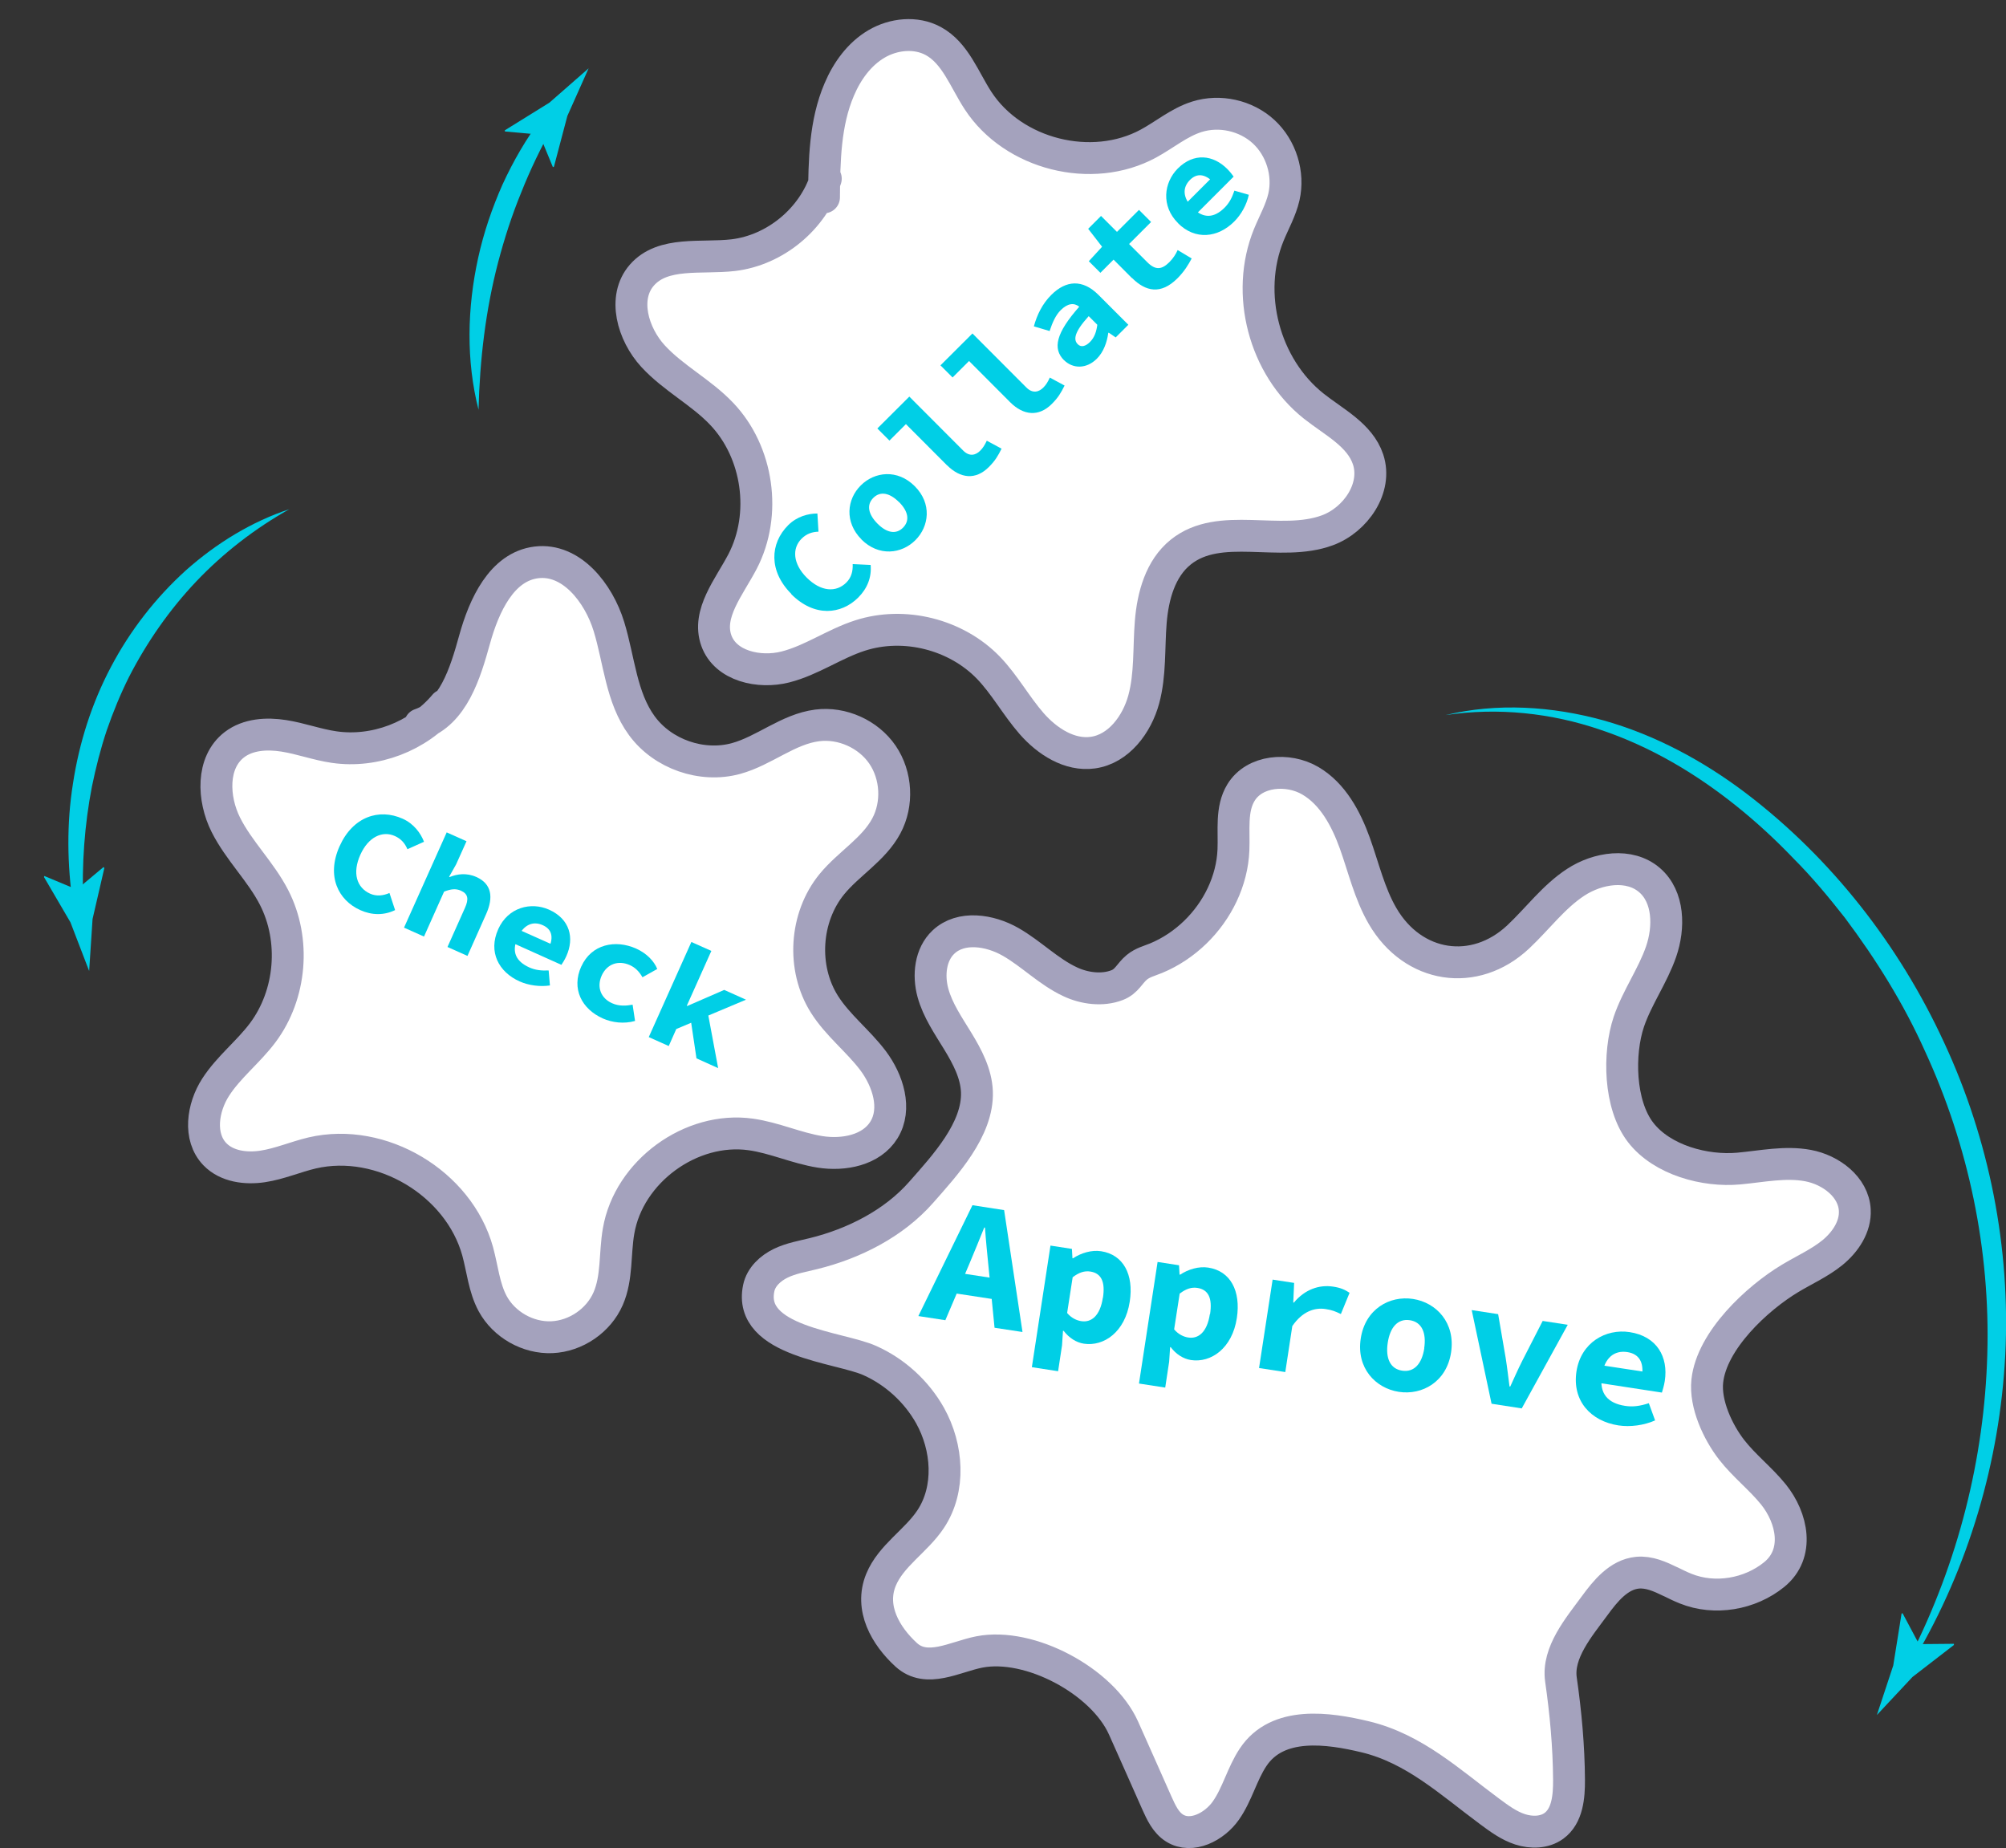 <?xml version="1.0" encoding="UTF-8"?><svg id="Layer_2" xmlns="http://www.w3.org/2000/svg" viewBox="0 0 188.77 173.9"><rect x="0" y="0" width="188.77" height="173.9" fill="#333333" stroke="none"/><defs><style>.cls-1{fill:#fff;stroke:#a4a2bd;stroke-linecap:round;stroke-linejoin:round;stroke-width:3px;}.cls-2{fill:#00cfe6;stroke-width:0px;}</style></defs><g id="Layer_1-2"><path class="cls-1" d="m157.22,148.84c.47.23.93.46,1.41.65,2.73,1.1,6.04.53,8.32-1.32,2.44-1.98,1.71-5.34-.06-7.54-1.21-1.5-2.76-2.69-3.94-4.21-1.29-1.66-2.52-4.29-2.29-6.46.41-3.83,4.68-7.79,7.77-9.65,1.34-.81,2.79-1.45,4.01-2.44,1.21-.99,2.19-2.44,2.1-4.01-.12-2.18-2.26-3.78-4.4-4.18s-4.34.08-6.52.28c-3.15.29-7.21-.78-9.24-3.41-2.01-2.61-2.11-7.41-1.1-10.41.78-2.29,2.24-4.3,3.03-6.58s.75-5.16-1.08-6.74c-1.89-1.63-4.87-1.16-6.95.2s-3.59,3.43-5.41,5.14c-4.1,3.85-9.91,2.96-12.77-1.97-1.23-2.12-1.78-4.55-2.61-6.86-.83-2.3-2.07-4.62-4.18-5.86s-5.26-.98-6.53,1.11c-.96,1.57-.63,3.56-.71,5.4-.12,2.92-1.5,5.71-3.58,7.73-1.07,1.04-2.32,1.88-3.69,2.45-.66.27-1.27.41-1.82.86-.69.57-.94,1.33-1.86,1.68-1.39.54-3.08.31-4.4-.31-2.05-.95-3.66-2.64-5.62-3.76-1.96-1.12-4.67-1.53-6.31.01-1.25,1.17-1.45,3.13-1,4.78s1.45,3.09,2.34,4.55,1.73,3.04,1.8,4.75c.14,3.56-3.04,6.97-5.24,9.47-2.59,2.95-6.35,4.84-10.12,5.77-1.05.26-2.13.44-3.1.91s-1.85,1.28-2.07,2.34c-1.06,5.06,7.6,5.53,10.46,6.82,2.37,1.06,4.39,2.91,5.66,5.17,1.67,2.99,1.95,6.91.05,9.76-1.37,2.06-3.73,3.42-4.67,5.71-1.08,2.65.43,5.26,2.37,7.04s4.59.19,6.88-.26c4.75-.93,11.59,2.74,13.57,7.14,1.06,2.36,2.1,4.72,3.15,7.08.4.89.83,1.83,1.66,2.35,1.59,1,3.75-.11,4.83-1.65,1.08-1.54,1.52-3.45,2.56-5.01,2.3-3.47,7.11-2.75,10.54-1.93,4.63,1.11,7.97,4.25,11.74,7.04.89.66,1.8,1.33,2.85,1.67s2.29.32,3.18-.33c1.27-.93,1.43-2.74,1.42-4.32-.02-3.17-.31-6.31-.76-9.45-.36-2.53,1.7-4.94,3.14-6.9,1.04-1.43,2.3-2.98,4.06-3.15,1.1-.1,2.11.36,3.12.85Z"/><path class="cls-1" d="m41.84,66.34c-2.49,2.97-6.57,4.52-10.4,3.96-1.6-.23-3.14-.81-4.74-1.06s-3.36-.15-4.65.84c-2.17,1.67-2.03,5.08-.8,7.53s3.29,4.4,4.54,6.84c2.05,3.99,1.62,9.13-1.06,12.72-1.36,1.82-3.21,3.23-4.44,5.14s-1.64,4.67-.07,6.3c1.12,1.16,2.91,1.39,4.5,1.15s3.09-.9,4.66-1.27c6.5-1.51,13.79,2.83,15.57,9.26.45,1.65.6,3.41,1.41,4.92,1.07,1.98,3.33,3.26,5.58,3.16s4.39-1.56,5.29-3.63c.86-1.97.61-4.24.98-6.36.96-5.6,6.82-9.88,12.44-9.09,2.22.31,4.31,1.29,6.52,1.64,2.22.35,4.83-.15,6.01-2.06,1.23-1.99.38-4.65-1.02-6.52-1.41-1.87-3.33-3.33-4.58-5.31-2.15-3.41-1.85-8.18.7-11.3,1.59-1.94,3.93-3.26,5.12-5.47,1.12-2.08.97-4.77-.36-6.72-1.33-1.94-3.8-3.05-6.14-2.75-2.75.35-4.98,2.39-7.65,3.12-3.21.87-6.89-.41-8.85-3.09-1.95-2.66-2.13-6.18-3.1-9.34s-3.54-6.43-6.82-6.03c-3.28.4-4.94,4.08-5.82,7.26s-2.01,6.9-5.13,7.98"/><path class="cls-1" d="m77.71,16.81c-1.21,3.79-4.76,6.73-8.71,7.2-3,.35-6.61-.4-8.6,1.88-1.85,2.12-.85,5.55,1.05,7.62,1.9,2.07,4.51,3.38,6.45,5.42,3.45,3.61,4.28,9.47,1.98,13.9-1.25,2.4-3.38,4.9-2.47,7.45.86,2.4,4.03,3.11,6.5,2.48s4.6-2.18,7.03-2.96c4.16-1.34,9.03-.11,12.07,3.03,1.54,1.6,2.61,3.59,4.07,5.26s3.57,3.04,5.77,2.73c2.42-.34,4.14-2.65,4.78-5.01s.46-4.85.66-7.29c.2-2.44.9-5.02,2.81-6.56,3.69-2.98,9.36-.42,13.81-2.06,2.66-.98,4.72-3.98,3.83-6.67-.77-2.31-3.22-3.51-5.12-5.02-4.66-3.7-6.47-10.58-4.23-16.09.49-1.2,1.14-2.33,1.43-3.59.5-2.19-.26-4.62-1.91-6.14-1.65-1.52-4.13-2.08-6.28-1.4-1.66.52-3.03,1.69-4.56,2.52-5.32,2.89-12.72,1.03-16.03-4.04-1.3-1.99-2.14-4.48-4.22-5.61-1.64-.89-3.74-.67-5.35.28s-2.76,2.55-3.49,4.27c-1.36,3.17-1.41,6.72-1.44,10.16"/><path class="cls-2" d="m45.04,38.59c-1.19-4.64-1.08-9.62-.04-14.34.52-2.37,1.31-4.68,2.29-6.89,1.01-2.2,2.23-4.31,3.68-6.24.21-.28.62-.34.9-.13.26.2.33.55.18.83-1.13,2.04-2.15,4.14-3,6.29-.88,2.14-1.59,4.35-2.18,6.59-1.17,4.49-1.72,9.11-1.84,13.89Z"/><path class="cls-2" d="m50.79,12.67l-3.28-.3v-.11s4.19-2.6,4.19-2.6c1.23-1.08,2.46-2.15,3.69-3.23-.67,1.49-1.33,2.99-2,4.48l-1.26,4.77-.1.05-1.26-3.05Z"/><path class="cls-2" d="m27.25,47.9c-3.29,1.85-6.24,4.14-8.78,6.81-2.53,2.67-4.64,5.71-6.31,8.95-.82,1.63-1.51,3.32-2.11,5.05-.58,1.73-1.03,3.51-1.4,5.31-.7,3.61-.96,7.31-.82,11.03.01.27-.2.5-.46.51-.25.01-.47-.17-.5-.42-.55-3.76-.61-7.64,0-11.43.58-3.8,1.76-7.53,3.57-10.95,1.8-3.42,4.2-6.51,7.05-9.09,2.87-2.55,6.19-4.59,9.78-5.77Z"/><path class="cls-2" d="m7.22,83.7l2.52-2.11.08.09-1.11,4.8c-.11,1.63-.21,3.26-.32,4.89-.59-1.53-1.17-3.05-1.76-4.58l-2.49-4.26.03-.1,3.05,1.27Z"/><path class="cls-2" d="m136.03,67.29c4.85-1.17,10.03-.84,14.87.5,4.86,1.37,9.39,3.81,13.4,6.85,8.03,6.11,14.42,14.29,18.64,23.45,4.26,9.15,6.27,19.35,5.76,29.42-.52,10.06-3.46,19.96-8.54,28.56-.06.11-.2.14-.3.08-.1-.06-.14-.19-.09-.29,4.48-8.84,6.97-18.61,7.24-28.42.29-9.8-1.76-19.63-5.86-28.52-2-4.47-4.61-8.65-7.55-12.57-1.51-1.92-3.08-3.82-4.81-5.55-1.69-1.77-3.5-3.44-5.41-4.97-3.82-3.06-8.09-5.59-12.75-7.15-4.64-1.59-9.67-2.13-14.6-1.39Z"/><path class="cls-2" d="m180.58,154.71l3.29-.03v.11s-3.9,3.01-3.9,3.01c-1.12,1.19-2.24,2.39-3.35,3.58.51-1.55,1.03-3.1,1.54-4.66l.78-4.87.09-.06,1.55,2.91Z"/><path class="cls-2" d="m91.52,113.41l2.97.46,1.73,11.47-2.63-.4-.57-5.76c-.11-1.13-.25-2.47-.33-3.67h-.07c-.44,1.1-.95,2.34-1.39,3.39l-2.27,5.33-2.54-.39,5.09-10.43Zm-2.14,6.24l5.24.8-.3,1.93-5.24-.8.3-1.93Z"/><path class="cls-2" d="m98.86,117.21l2.01.31.05.88h.06c.76-.5,1.75-.8,2.64-.66,2.08.32,3.09,2.18,2.69,4.75-.44,2.86-2.44,4.23-4.31,3.95-.73-.11-1.4-.55-1.91-1.21h-.06s-.09,1.36-.09,1.36l-.37,2.44-2.47-.38,1.75-11.43Zm4.93,4.91c.23-1.5-.15-2.31-1.19-2.47-.53-.08-1.05.07-1.66.54l-.52,3.36c.4.48.91.71,1.34.77.91.14,1.76-.47,2.02-2.2Z"/><path class="cls-2" d="m108.94,118.75l2.01.31.05.88h.06c.76-.5,1.75-.8,2.64-.66,2.08.32,3.08,2.18,2.69,4.75-.44,2.86-2.44,4.23-4.31,3.95-.73-.11-1.41-.55-1.91-1.21h-.06s-.09,1.36-.09,1.36l-.37,2.44-2.47-.38,1.75-11.43Zm4.93,4.91c.23-1.5-.15-2.31-1.2-2.47-.53-.08-1.05.07-1.66.54l-.52,3.36c.4.48.91.71,1.34.77.91.14,1.76-.47,2.02-2.2Z"/><path class="cls-2" d="m119.75,120.41l2.03.31-.08,1.85h.06c1.03-1.23,2.36-1.7,3.69-1.5.73.11,1.1.29,1.55.58l-.82,2c-.5-.24-.82-.38-1.44-.47-1.03-.16-2.18.22-3.13,1.6l-.66,4.33-2.47-.38,1.28-8.34Z"/><path class="cls-2" d="m128.05,125.95c.42-2.77,2.72-4.06,4.92-3.72,2.2.34,4,2.25,3.58,5.03-.42,2.77-2.72,4.05-4.92,3.71-2.2-.34-4.01-2.25-3.58-5.02Zm5.97.92c.22-1.45-.22-2.47-1.35-2.64-1.14-.17-1.86.67-2.08,2.12-.22,1.44.22,2.46,1.36,2.63,1.14.17,1.86-.67,2.08-2.11Z"/><path class="cls-2" d="m138.5,123.28l2.48.38.71,4.13c.14.88.24,1.77.36,2.68h.07c.38-.83.74-1.65,1.14-2.44l1.91-3.73,2.36.36-4.33,7.87-2.84-.44-1.87-8.82Z"/><path class="cls-2" d="m148.35,129.05c.42-2.73,2.77-4.04,5-3.7,2.57.39,3.66,2.34,3.31,4.6-.07.45-.21.89-.27,1.09l-6.32-.97.25-1.66,4.65.71-.46.41c.21-1.34-.27-2.13-1.37-2.3-1.22-.19-2.15.52-2.4,2.18-.26,1.73.56,2.63,2.18,2.88.76.12,1.44.01,2.24-.25l.59,1.62c-1.04.46-2.34.64-3.45.47-2.6-.4-4.37-2.31-3.95-5.08Z"/><path class="cls-2" d="m31.96,79.62c1.24-2.76,3.7-3.58,5.93-2.58,1.05.47,1.7,1.36,2.01,2.17l-1.56.7c-.23-.54-.58-.97-1.18-1.24-1.18-.53-2.5.09-3.25,1.76-.77,1.71-.35,3.09.91,3.66.6.27,1.23.2,1.83-.06l.53,1.61c-1.04.5-2.16.5-3.28,0-2.07-.93-3.2-3.19-1.95-6Z"/><path class="cls-2" d="m42.02,78.32l1.88.84-.98,2.18-.66,1.17.05.02c.69-.28,1.58-.43,2.53,0,1.42.64,1.62,1.9.9,3.5l-1.75,3.92-1.88-.84,1.64-3.67c.38-.84.3-1.33-.38-1.63-.5-.22-.95-.15-1.58.09l-1.89,4.23-1.88-.84,4.01-8.95Z"/><path class="cls-2" d="m46.88,87.44c.93-2.07,3.09-2.6,4.79-1.84,1.96.88,2.4,2.66,1.62,4.38-.15.34-.36.66-.46.81l-4.81-2.16.56-1.26,3.54,1.58-.46.23c.46-1.02.25-1.75-.58-2.12-.93-.42-1.82-.06-2.38,1.2-.59,1.32-.13,2.21,1.1,2.77.58.26,1.14.32,1.83.29l.12,1.41c-.93.14-2,0-2.85-.38-1.98-.88-2.97-2.79-2.02-4.9Z"/><path class="cls-2" d="m54.7,90.95c.95-2.11,3.21-2.56,5.16-1.69,1,.45,1.69,1.18,1.99,1.92l-1.39.78c-.33-.57-.7-.92-1.18-1.14-1.09-.49-2.16-.12-2.66.98-.49,1.1-.07,2.13.97,2.6.67.3,1.34.25,1.94.14l.23,1.53c-1.05.3-2.16.15-3.02-.23-2-.89-2.99-2.8-2.04-4.9Z"/><path class="cls-2" d="m65.06,88.64l1.88.84-2.31,5.16.05.02,3.47-1.51,2.05.92-6.56,2.76-.71,1.6-1.88-.84,4.01-8.95Zm-.08,7.26l1.61-.69.99,5.3-2.04-.92-.55-3.7Z"/><path class="cls-2" d="m74.47,55.89c-2.14-2.14-2.03-4.74-.3-6.47.82-.82,1.88-1.1,2.75-1.1l.1,1.71c-.59.02-1.12.19-1.59.66-.92.92-.81,2.37.48,3.66,1.33,1.33,2.77,1.43,3.74.46.47-.47.62-1.08.59-1.73l1.69.08c.1,1.15-.3,2.2-1.17,3.07-1.61,1.6-4.12,1.86-6.3-.32Z"/><path class="cls-2" d="m81.07,50.76c-1.63-1.64-1.37-3.79-.07-5.08,1.3-1.3,3.45-1.56,5.08.07,1.63,1.63,1.36,3.78.06,5.08-1.3,1.3-3.45,1.56-5.08-.07Zm3.52-3.52c-.85-.85-1.74-1.06-2.41-.39-.67.67-.46,1.56.39,2.42s1.74,1.06,2.41.38.47-1.56-.38-2.41Z"/><path class="cls-2" d="m89.12,43.79l-3.87-3.88-1.55,1.55-1.14-1.14,3.01-3,5.07,5.08c.61.61,1.2.42,1.61,0,.23-.23.42-.52.61-.93l1.39.75c-.34.68-.59,1.12-1.2,1.73-1.24,1.24-2.67,1.08-3.92-.16Z"/><path class="cls-2" d="m95.06,37.85l-3.87-3.88-1.55,1.55-1.14-1.14,3.01-3,5.07,5.08c.61.61,1.2.42,1.61,0,.23-.23.42-.52.6-.93l1.39.75c-.34.68-.59,1.12-1.2,1.73-1.24,1.24-2.68,1.08-3.92-.16Z"/><path class="cls-2" d="m100.13,33.9c-1.1-1.1-.75-2.57,1.43-5.04-.49-.39-1.09-.33-1.75.33-.47.47-.76,1.13-1.04,1.96l-1.48-.44c.29-1.07.8-2.13,1.64-2.96,1.38-1.38,2.94-1.5,4.44,0l2.81,2.81-1.19,1.19-.66-.45-.04.04c-.12.87-.44,1.78-1.07,2.41-.99.99-2.27.96-3.1.13Zm3.12-3.35l-.8-.8c-1.38,1.52-1.45,2.22-1.03,2.64.31.32.74.2,1.15-.21.44-.44.61-1.01.69-1.62Z"/><path class="cls-2" d="m106.52,26.17l-1.73-1.74-1.24,1.24-1.09-1.09,1.25-1.36-1.31-1.69,1.21-1.21,1.5,1.5,2.07-2.07,1.14,1.14-2.07,2.07,1.72,1.72c.75.75,1.34.71,2.06,0,.37-.37.61-.75.79-1.15l1.32.79c-.3.57-.69,1.22-1.34,1.87-1.56,1.56-2.99,1.25-4.28-.04Z"/><path class="cls-2" d="m110.85,20.99c-1.61-1.61-1.33-3.81-.02-5.13,1.52-1.52,3.34-1.29,4.67.05.27.27.49.57.59.71l-3.73,3.73-.98-.98,2.74-2.74.05.51c-.79-.79-1.54-.86-2.19-.21-.72.72-.7,1.68.27,2.66,1.02,1.02,2.02.91,2.98-.04.45-.45.71-.95.93-1.61l1.36.39c-.2.92-.71,1.86-1.38,2.52-1.53,1.53-3.67,1.78-5.3.14Z"/></g></svg>